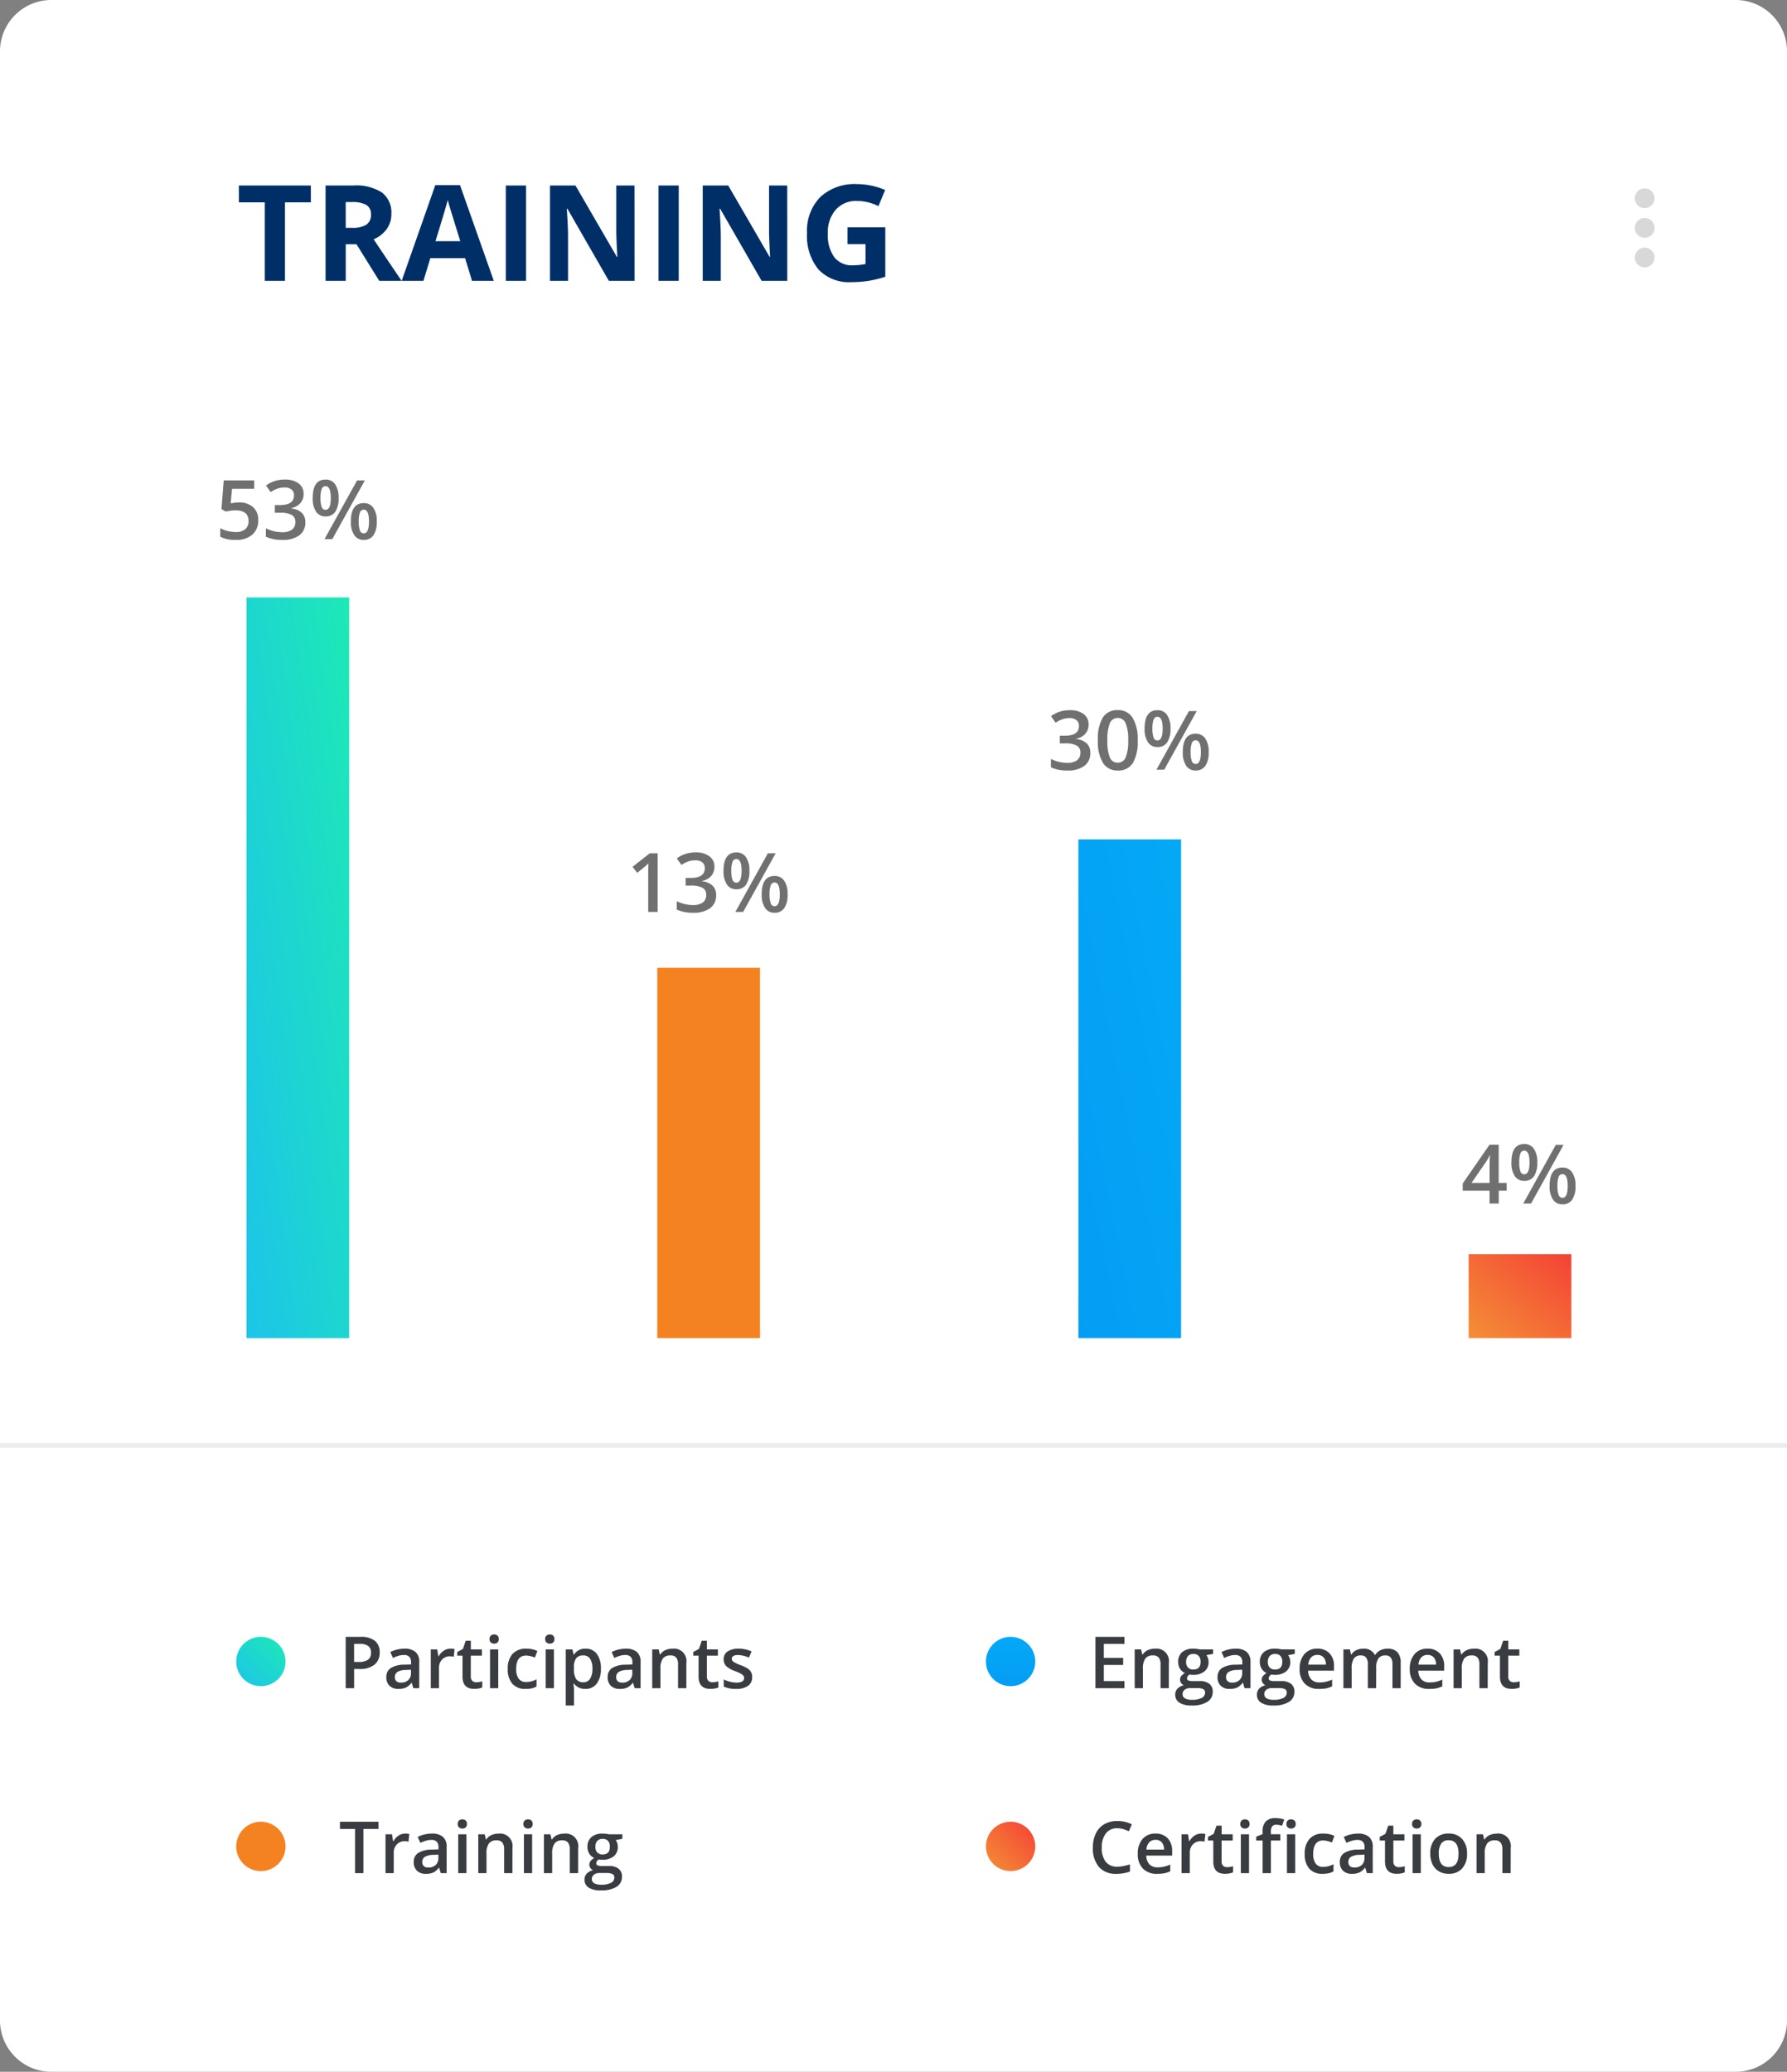 <svg xmlns="http://www.w3.org/2000/svg" xmlns:xlink="http://www.w3.org/1999/xlink" width="173.997" height="201.676" viewBox="0 0 173.997 201.676"><rect x="0" y="0" width="173.997" height="201.676" fill="#808080" stroke="none"/><defs><linearGradient id="linear-gradient" x1="1" x2="0" y2="1" gradientUnits="objectBoundingBox"><stop offset="0" stop-color="#1de9b6"></stop><stop offset="1" stop-color="#1dc4e9"></stop></linearGradient><linearGradient id="linear-gradient-2" x1="1" x2="0" y2="1" gradientUnits="objectBoundingBox"><stop offset="0" stop-color="#04a9f5"></stop><stop offset="1" stop-color="#049df5"></stop></linearGradient><linearGradient id="linear-gradient-3" x1="1" x2="0" y2="1" gradientUnits="objectBoundingBox"><stop offset="0" stop-color="#f44236"></stop><stop offset="1" stop-color="#f48f36"></stop></linearGradient><linearGradient id="linear-gradient-5" x1="0.5" x2="0.5" xlink:href="#linear-gradient-2"></linearGradient></defs><g id="Group_2888" data-name="Group 2888" transform="translate(-448 -1600.662)"><path id="Backgorund" d="M5,0H169a5,5,0,0,1,5,5V196.676a5,5,0,0,1-5,5H5a5,5,0,0,1-5-5V5A5,5,0,0,1,5,0Z" transform="translate(448 1600.662)" fill="#fff"></path><path id="Separator" d="M0,0H174V.481H0Z" transform="translate(448 1741.124)" fill="#ecedef"></path><path id="Green" d="M0,0H10V72.1H0Z" transform="translate(472 1658.821)" fill="url(#linear-gradient)"></path><path id="_53_" data-name="53%" d="M-5.725-3.566a1.958,1.958,0,0,1,1.367.457,1.6,1.6,0,0,1,.5,1.246A1.82,1.82,0,0,1-4.426-.436,2.354,2.354,0,0,1-6.053.078a3.075,3.075,0,0,1-1.5-.309v-.832a2.757,2.757,0,0,0,.727.277,3.3,3.3,0,0,0,.762.1,1.417,1.417,0,0,0,.945-.277A1.01,1.01,0,0,0-4.8-1.777Q-4.8-2.8-6.1-2.8a3.419,3.419,0,0,0-.453.037q-.27.037-.473.084l-.41-.242.219-2.789h2.969v.816h-2.16L-6.541-3.48l.334-.055A3.149,3.149,0,0,1-5.725-3.566ZM.561-4.4a1.323,1.323,0,0,1-.316.9,1.592,1.592,0,0,1-.891.486v.031a1.724,1.724,0,0,1,1.031.428,1.224,1.224,0,0,1,.344.908A1.509,1.509,0,0,1,.146-.369,2.67,2.67,0,0,1-1.51.078a3.73,3.73,0,0,1-1.6-.309v-.816a3.658,3.658,0,0,0,.77.277,3.341,3.341,0,0,0,.781.1A1.648,1.648,0,0,0-.568-.918.89.89,0,0,0-.24-1.68.725.725,0,0,0-.6-2.352a2.32,2.32,0,0,0-1.141-.215h-.5v-.746h.5q1.367,0,1.367-.945a.7.7,0,0,0-.238-.566,1.073,1.073,0,0,0-.7-.2,2.129,2.129,0,0,0-.625.092,2.959,2.959,0,0,0-.711.357L-3.1-5.215a2.994,2.994,0,0,1,1.824-.578,2.17,2.17,0,0,1,1.348.371A1.218,1.218,0,0,1,.561-4.4ZM2.209-4a2.491,2.491,0,0,0,.113.867.387.387,0,0,0,.371.285q.516,0,.516-1.152T2.693-5.152a.387.387,0,0,0-.371.285A2.491,2.491,0,0,0,2.209-4Zm1.758-.008a2.322,2.322,0,0,1-.322,1.35,1.094,1.094,0,0,1-.951.451,1.057,1.057,0,0,1-.92-.467,2.312,2.312,0,0,1-.326-1.334q0-1.785,1.246-1.785a1.089,1.089,0,0,1,.943.463A2.256,2.256,0,0,1,3.967-4.008ZM5.928-1.719a2.487,2.487,0,0,0,.115.871.391.391,0,0,0,.373.289q.512,0,.512-1.16,0-1.145-.512-1.145a.389.389,0,0,0-.373.281A2.418,2.418,0,0,0,5.928-1.719Zm1.758,0A2.3,2.3,0,0,1,7.361-.371a1.093,1.093,0,0,1-.945.449,1.065,1.065,0,0,1-.922-.463,2.291,2.291,0,0,1-.328-1.334q0-1.785,1.25-1.785a1.089,1.089,0,0,1,.936.461A2.235,2.235,0,0,1,7.686-1.719ZM6.525-5.711,3.357,0H2.6L5.768-5.711Z" transform="translate(477 1653.14)" fill="#707070"></path><path id="Blue" d="M0,0H10V36.049H0Z" transform="translate(512 1694.87)" fill="#f58220"></path><path id="_13_" data-name="13%" d="M-4.967,0h-.918V-3.687q0-.66.031-1.047-.09.094-.221.207t-.877.719l-.461-.582,1.68-1.32h.766ZM.561-4.4a1.323,1.323,0,0,1-.316.9,1.592,1.592,0,0,1-.891.486v.031a1.724,1.724,0,0,1,1.031.428,1.224,1.224,0,0,1,.344.908A1.509,1.509,0,0,1,.146-.369,2.67,2.67,0,0,1-1.51.078a3.73,3.73,0,0,1-1.6-.309v-.816a3.658,3.658,0,0,0,.77.277,3.341,3.341,0,0,0,.781.1A1.648,1.648,0,0,0-.568-.918.89.89,0,0,0-.24-1.68.725.725,0,0,0-.6-2.352a2.32,2.32,0,0,0-1.141-.215h-.5v-.746h.5q1.367,0,1.367-.945a.7.7,0,0,0-.238-.566,1.073,1.073,0,0,0-.7-.2,2.129,2.129,0,0,0-.625.092,2.959,2.959,0,0,0-.711.357L-3.1-5.215a2.994,2.994,0,0,1,1.824-.578,2.17,2.17,0,0,1,1.348.371A1.218,1.218,0,0,1,.561-4.4ZM2.209-4a2.491,2.491,0,0,0,.113.867.387.387,0,0,0,.371.285q.516,0,.516-1.152T2.693-5.152a.387.387,0,0,0-.371.285A2.491,2.491,0,0,0,2.209-4Zm1.758-.008a2.322,2.322,0,0,1-.322,1.35,1.094,1.094,0,0,1-.951.451,1.057,1.057,0,0,1-.92-.467,2.312,2.312,0,0,1-.326-1.334q0-1.785,1.246-1.785a1.089,1.089,0,0,1,.943.463A2.256,2.256,0,0,1,3.967-4.008ZM5.928-1.719a2.487,2.487,0,0,0,.115.871.391.391,0,0,0,.373.289q.512,0,.512-1.16,0-1.145-.512-1.145a.389.389,0,0,0-.373.281A2.418,2.418,0,0,0,5.928-1.719Zm1.758,0A2.3,2.3,0,0,1,7.361-.371a1.093,1.093,0,0,1-.945.449,1.065,1.065,0,0,1-.922-.463,2.291,2.291,0,0,1-.328-1.334q0-1.785,1.25-1.785a1.089,1.089,0,0,1,.936.461A2.235,2.235,0,0,1,7.686-1.719ZM6.525-5.711,3.357,0H2.6L5.768-5.711Z" transform="translate(517 1689.435)" fill="#707070"></path><path id="Yellow" d="M0,0H10V48.546H0Z" transform="translate(553 1682.373)" fill="url(#linear-gradient-2)"></path><path id="_30_" data-name="30%" d="M-4.006-4.4a1.323,1.323,0,0,1-.316.9,1.592,1.592,0,0,1-.891.486v.031a1.724,1.724,0,0,1,1.031.428,1.224,1.224,0,0,1,.344.908A1.509,1.509,0,0,1-4.42-.369,2.67,2.67,0,0,1-6.076.078a3.73,3.73,0,0,1-1.6-.309v-.816a3.658,3.658,0,0,0,.77.277,3.341,3.341,0,0,0,.781.1,1.648,1.648,0,0,0,.992-.246.89.89,0,0,0,.328-.762.725.725,0,0,0-.363-.672,2.32,2.32,0,0,0-1.141-.215h-.5v-.746h.5q1.367,0,1.367-.945a.7.7,0,0,0-.238-.566,1.073,1.073,0,0,0-.7-.2,2.129,2.129,0,0,0-.625.092,2.959,2.959,0,0,0-.711.357l-.449-.641a2.994,2.994,0,0,1,1.824-.578,2.17,2.17,0,0,1,1.348.371A1.218,1.218,0,0,1-4.006-4.4ZM.775-2.855A4.062,4.062,0,0,1,.3-.645,1.633,1.633,0,0,1-1.166.078,1.622,1.622,0,0,1-2.611-.668,3.99,3.99,0,0,1-3.1-2.855a4.085,4.085,0,0,1,.479-2.229A1.634,1.634,0,0,1-1.166-5.8a1.623,1.623,0,0,1,1.449.75A4.019,4.019,0,0,1,.775-2.855Zm-2.949,0a4.161,4.161,0,0,0,.24,1.668.8.8,0,0,0,.768.5A.808.808,0,0,0-.395-1.2,4.108,4.108,0,0,0-.15-2.855,4.14,4.14,0,0,0-.395-4.518a.807.807,0,0,0-.771-.514.8.8,0,0,0-.768.5A4.192,4.192,0,0,0-2.174-2.855ZM2.209-4a2.491,2.491,0,0,0,.113.867.387.387,0,0,0,.371.285q.516,0,.516-1.152T2.693-5.152a.387.387,0,0,0-.371.285A2.491,2.491,0,0,0,2.209-4Zm1.758-.008a2.322,2.322,0,0,1-.322,1.35,1.094,1.094,0,0,1-.951.451,1.057,1.057,0,0,1-.92-.467,2.312,2.312,0,0,1-.326-1.334q0-1.785,1.246-1.785a1.089,1.089,0,0,1,.943.463A2.256,2.256,0,0,1,3.967-4.008ZM5.928-1.719a2.487,2.487,0,0,0,.115.871.391.391,0,0,0,.373.289q.512,0,.512-1.16,0-1.145-.512-1.145a.389.389,0,0,0-.373.281A2.418,2.418,0,0,0,5.928-1.719Zm1.758,0A2.3,2.3,0,0,1,7.361-.371a1.093,1.093,0,0,1-.945.449,1.065,1.065,0,0,1-.922-.463,2.291,2.291,0,0,1-.328-1.334q0-1.785,1.25-1.785a1.089,1.089,0,0,1,.936.461A2.235,2.235,0,0,1,7.686-1.719ZM6.525-5.711,3.357,0H2.6L5.768-5.711Z" transform="translate(558 1675.589)" fill="#707070"></path><path id="Red" d="M0,0H10V8.171H0Z" transform="translate(591 1722.748)" fill="url(#linear-gradient-3)"></path><path id="_4_" data-name="4%" d="M-1.3-1.246h-.77V0h-.895V-1.246H-5.578v-.707l2.609-3.773h.895v3.719h.77Zm-1.664-.762V-3.441q0-.766.039-1.254h-.031A4.431,4.431,0,0,1-3.3-4.07L-4.723-2.008ZM-.074-4a2.491,2.491,0,0,0,.113.867.387.387,0,0,0,.371.285Q.926-2.848.926-4T.41-5.152a.387.387,0,0,0-.371.285A2.491,2.491,0,0,0-.074-4Zm1.758-.008a2.322,2.322,0,0,1-.322,1.35,1.094,1.094,0,0,1-.951.451,1.057,1.057,0,0,1-.92-.467A2.312,2.312,0,0,1-.836-4.008q0-1.785,1.246-1.785a1.089,1.089,0,0,1,.943.463A2.256,2.256,0,0,1,1.684-4.008ZM3.645-1.719a2.487,2.487,0,0,0,.115.871.391.391,0,0,0,.373.289q.512,0,.512-1.16,0-1.145-.512-1.145a.389.389,0,0,0-.373.281A2.418,2.418,0,0,0,3.645-1.719Zm1.758,0A2.3,2.3,0,0,1,5.078-.371a1.093,1.093,0,0,1-.945.449,1.065,1.065,0,0,1-.922-.463,2.291,2.291,0,0,1-.328-1.334q0-1.785,1.25-1.785a1.089,1.089,0,0,1,.936.461A2.235,2.235,0,0,1,5.4-1.719ZM4.242-5.711,1.074,0H.316L3.484-5.711Z" transform="translate(596 1717.82)" fill="#707070"></path><path id="Sport" d="M3.968-3.486a1.457,1.457,0,0,1-.513,1.2A2.259,2.259,0,0,1,2-1.87h-.52V0H.66V-5H2.1a2.177,2.177,0,0,1,1.4.383A1.374,1.374,0,0,1,3.968-3.486Zm-2.492.93h.434a1.555,1.555,0,0,0,.923-.219.8.8,0,0,0,.294-.684A.776.776,0,0,0,2.864-4.1a1.3,1.3,0,0,0-.82-.212H1.477ZM7.246,0,7.085-.526H7.058a1.549,1.549,0,0,1-.55.47A1.74,1.74,0,0,1,5.8.068a1.2,1.2,0,0,1-.87-.3,1.126,1.126,0,0,1-.313-.851,1,1,0,0,1,.434-.882A2.5,2.5,0,0,1,6.371-2.29l.653-.021v-.2a.764.764,0,0,0-.169-.542.69.69,0,0,0-.525-.179,1.814,1.814,0,0,0-.557.085,4.2,4.2,0,0,0-.513.2L5-3.521a2.8,2.8,0,0,1,.673-.244,3.1,3.1,0,0,1,.69-.084,1.635,1.635,0,0,1,1.089.314,1.231,1.231,0,0,1,.367.988V0ZM6.05-.547a1,1,0,0,0,.7-.244.886.886,0,0,0,.265-.685V-1.8l-.485.021a1.661,1.661,0,0,0-.825.19.576.576,0,0,0-.258.518.505.505,0,0,0,.15.391A.646.646,0,0,0,6.05-.547Zm4.809-3.3a1.934,1.934,0,0,1,.4.034l-.079.749a1.518,1.518,0,0,0-.355-.041,1.029,1.029,0,0,0-.781.314,1.137,1.137,0,0,0-.3.817V0h-.8V-3.78H9.57l.106.667h.041a1.5,1.5,0,0,1,.49-.537A1.166,1.166,0,0,1,10.859-3.849ZM13.368-.581a1.953,1.953,0,0,0,.588-.092v.6a1.621,1.621,0,0,1-.344.1,2.367,2.367,0,0,1-.436.039q-1.142,0-1.142-1.2V-3.172h-.516v-.355l.554-.294.273-.8h.5v.841h1.077v.608H12.841v2.023a.568.568,0,0,0,.145.429A.53.53,0,0,0,13.368-.581ZM15.514,0h-.8V-3.78h.8Zm-.851-4.782a.445.445,0,0,1,.118-.332.459.459,0,0,1,.337-.116.45.45,0,0,1,.33.116.445.445,0,0,1,.118.332.436.436,0,0,1-.118.323.446.446,0,0,1-.33.118.456.456,0,0,1-.337-.118A.436.436,0,0,1,14.663-4.782ZM18.187.068a1.655,1.655,0,0,1-1.3-.5,2.092,2.092,0,0,1-.446-1.437A2.1,2.1,0,0,1,16.9-3.336a1.731,1.731,0,0,1,1.348-.513,2.527,2.527,0,0,1,1.077.222l-.243.646a2.433,2.433,0,0,0-.841-.2q-.981,0-.981,1.3a1.56,1.56,0,0,0,.244.955.846.846,0,0,0,.716.32A2.054,2.054,0,0,0,19.24-.868v.7a1.586,1.586,0,0,1-.46.181A2.759,2.759,0,0,1,18.187.068ZM20.932,0h-.8V-3.78h.8Zm-.851-4.782a.445.445,0,0,1,.118-.332.459.459,0,0,1,.337-.116.45.45,0,0,1,.33.116.445.445,0,0,1,.118.332.436.436,0,0,1-.118.323.446.446,0,0,1-.33.118.456.456,0,0,1-.337-.118A.436.436,0,0,1,20.081-4.782ZM24,.068a1.324,1.324,0,0,1-1.114-.516h-.048q.048.479.048.581V1.682h-.8V-3.78h.649q.027.106.113.506h.041a1.258,1.258,0,0,1,1.128-.574,1.312,1.312,0,0,1,1.1.513A2.312,2.312,0,0,1,25.508-1.9a2.313,2.313,0,0,1-.4,1.446A1.324,1.324,0,0,1,24,.068ZM23.8-3.192a.835.835,0,0,0-.7.28,1.453,1.453,0,0,0-.22.9v.12a1.768,1.768,0,0,0,.219,1,.814.814,0,0,0,.714.309.725.725,0,0,0,.643-.342,1.765,1.765,0,0,0,.226-.974,1.7,1.7,0,0,0-.224-.962A.747.747,0,0,0,23.8-3.192Zm5,3.192-.161-.526h-.027a1.549,1.549,0,0,1-.55.47,1.74,1.74,0,0,1-.711.125,1.2,1.2,0,0,1-.87-.3,1.126,1.126,0,0,1-.313-.851,1,1,0,0,1,.434-.882,2.5,2.5,0,0,1,1.323-.325l.653-.021v-.2a.764.764,0,0,0-.169-.542.69.69,0,0,0-.525-.179,1.814,1.814,0,0,0-.557.085,4.2,4.2,0,0,0-.513.2l-.26-.574a2.8,2.8,0,0,1,.673-.244,3.1,3.1,0,0,1,.69-.084,1.635,1.635,0,0,1,1.089.314,1.231,1.231,0,0,1,.367.988V0Zm-1.2-.547a1,1,0,0,0,.7-.244.886.886,0,0,0,.265-.685V-1.8l-.485.021a1.661,1.661,0,0,0-.825.19.576.576,0,0,0-.258.518.505.505,0,0,0,.15.391A.646.646,0,0,0,27.61-.547ZM33.828,0h-.807V-2.324a1.017,1.017,0,0,0-.176-.653.68.68,0,0,0-.559-.215.889.889,0,0,0-.745.3,1.661,1.661,0,0,0-.236,1.008V0h-.8V-3.78h.629l.113.5h.041A1.118,1.118,0,0,1,31.77-3.7a1.627,1.627,0,0,1,.7-.147,1.213,1.213,0,0,1,1.36,1.384Zm2.526-.581a1.953,1.953,0,0,0,.588-.092v.6a1.621,1.621,0,0,1-.344.1,2.367,2.367,0,0,1-.436.039q-1.142,0-1.142-1.2V-3.172H34.5v-.355l.554-.294.273-.8h.5v.841H36.9v.608H35.827v2.023a.568.568,0,0,0,.145.429A.53.53,0,0,0,36.354-.581Zm3.883-.5a.989.989,0,0,1-.4.849,1.931,1.931,0,0,1-1.155.3,2.729,2.729,0,0,1-1.213-.229V-.854a2.979,2.979,0,0,0,1.241.308q.742,0,.742-.448a.355.355,0,0,0-.082-.239.971.971,0,0,0-.27-.2,4.646,4.646,0,0,0-.523-.232,2.419,2.419,0,0,1-.884-.506.936.936,0,0,1-.231-.656.862.862,0,0,1,.391-.754,1.857,1.857,0,0,1,1.065-.268,3.016,3.016,0,0,1,1.261.27l-.26.6a2.805,2.805,0,0,0-1.029-.253q-.636,0-.636.362a.364.364,0,0,0,.166.3,3.646,3.646,0,0,0,.723.338,3.3,3.3,0,0,1,.68.332.991.991,0,0,1,.314.347A1,1,0,0,1,40.236-1.077ZM2.386,18H1.569V13.7H.1V13H3.855v.7H2.386Zm4.067-3.849a1.934,1.934,0,0,1,.4.034l-.079.749a1.518,1.518,0,0,0-.355-.041,1.029,1.029,0,0,0-.781.314,1.137,1.137,0,0,0-.3.817V18h-.8V14.22h.629l.106.667h.041a1.5,1.5,0,0,1,.49-.537A1.166,1.166,0,0,1,6.453,14.151ZM9.919,18l-.161-.526H9.731a1.549,1.549,0,0,1-.55.47,1.74,1.74,0,0,1-.711.125,1.2,1.2,0,0,1-.87-.3,1.126,1.126,0,0,1-.313-.851,1,1,0,0,1,.434-.882,2.5,2.5,0,0,1,1.323-.325l.653-.021v-.2a.764.764,0,0,0-.169-.542A.69.69,0,0,0,9,14.767a1.814,1.814,0,0,0-.557.085,4.2,4.2,0,0,0-.513.2l-.26-.574a2.8,2.8,0,0,1,.673-.244,3.1,3.1,0,0,1,.69-.084,1.635,1.635,0,0,1,1.089.314,1.231,1.231,0,0,1,.367.988V18Zm-1.2-.547a1,1,0,0,0,.7-.244.886.886,0,0,0,.265-.685V16.2l-.485.021a1.661,1.661,0,0,0-.825.19.576.576,0,0,0-.258.518.505.505,0,0,0,.15.391A.646.646,0,0,0,8.723,17.453ZM12.417,18h-.8V14.22h.8Zm-.851-4.782a.445.445,0,0,1,.118-.332.459.459,0,0,1,.337-.116.45.45,0,0,1,.33.116.445.445,0,0,1,.118.332.436.436,0,0,1-.118.323.446.446,0,0,1-.33.118.456.456,0,0,1-.337-.118A.436.436,0,0,1,11.566,13.218ZM16.892,18h-.807V15.676a1.017,1.017,0,0,0-.176-.653.68.68,0,0,0-.559-.215.889.889,0,0,0-.745.3,1.661,1.661,0,0,0-.236,1.008V18h-.8V14.22h.629l.113.5h.041a1.118,1.118,0,0,1,.485-.417,1.627,1.627,0,0,1,.7-.147,1.213,1.213,0,0,1,1.36,1.384Zm1.921,0h-.8V14.22h.8Zm-.851-4.782a.445.445,0,0,1,.118-.332.459.459,0,0,1,.337-.116.45.45,0,0,1,.33.116.445.445,0,0,1,.118.332.436.436,0,0,1-.118.323.446.446,0,0,1-.33.118.456.456,0,0,1-.337-.118A.436.436,0,0,1,17.961,13.218ZM23.287,18H22.48V15.676a1.017,1.017,0,0,0-.176-.653.68.68,0,0,0-.559-.215.889.889,0,0,0-.745.3,1.661,1.661,0,0,0-.236,1.008V18h-.8V14.22h.629l.113.5h.041a1.118,1.118,0,0,1,.485-.417,1.627,1.627,0,0,1,.7-.147,1.213,1.213,0,0,1,1.36,1.384Zm4.31-3.78v.441l-.646.12a1.043,1.043,0,0,1,.147.294,1.16,1.16,0,0,1,.058.369,1.131,1.131,0,0,1-.4.919,1.688,1.688,0,0,1-1.111.335,1.8,1.8,0,0,1-.328-.027.452.452,0,0,0-.26.376.209.209,0,0,0,.121.195,1.049,1.049,0,0,0,.446.065h.66a1.467,1.467,0,0,1,.95.267.938.938,0,0,1,.325.769,1.118,1.118,0,0,1-.53.991,2.789,2.789,0,0,1-1.531.349,2.113,2.113,0,0,1-1.179-.273.884.884,0,0,1-.407-.779.829.829,0,0,1,.22-.586,1.181,1.181,0,0,1,.617-.33.6.6,0,0,1-.265-.22.557.557,0,0,1-.1-.32.55.55,0,0,1,.12-.359,1.38,1.38,0,0,1,.355-.291,1.053,1.053,0,0,1-.477-.412,1.211,1.211,0,0,1-.183-.668,1.2,1.2,0,0,1,.388-.954,1.631,1.631,0,0,1,1.106-.338,2.691,2.691,0,0,1,.337.022,2.12,2.12,0,0,1,.265.046Zm-2.97,4.368a.442.442,0,0,0,.234.4,1.287,1.287,0,0,0,.658.14,1.988,1.988,0,0,0,.978-.188.564.564,0,0,0,.321-.5.374.374,0,0,0-.176-.35,1.414,1.414,0,0,0-.655-.1h-.608a.855.855,0,0,0-.549.162A.532.532,0,0,0,24.626,18.588Zm.345-3.145a.761.761,0,0,0,.183.547.692.692,0,0,0,.525.191q.7,0,.7-.745a.845.845,0,0,0-.173-.569.656.656,0,0,0-.525-.2.676.676,0,0,0-.528.2A.833.833,0,0,0,24.972,15.443Z" transform="translate(481 1765)" fill="#393c40"></path><path id="Rectangle_36" data-name="Rectangle 36" d="M2.4,0A2.4,2.4,0,1,1,0,2.4,2.4,2.4,0,0,1,2.4,0Z" transform="translate(471 1760)" fill="url(#linear-gradient)"></path><path id="Rectangle_36-2" data-name="Rectangle 36" d="M2.4,0A2.4,2.4,0,1,1,0,2.4,2.4,2.4,0,0,1,2.4,0Z" transform="translate(471 1778)" fill="#f58220"></path><path id="Rectangle_36-3" data-name="Rectangle 36" d="M2.4,0A2.4,2.4,0,1,1,0,2.4,2.4,2.4,0,0,1,2.4,0Z" transform="translate(544 1760)" fill="url(#linear-gradient-5)"></path><path id="Rectangle_36-4" data-name="Rectangle 36" d="M2.4,0A2.4,2.4,0,1,1,0,2.4,2.4,2.4,0,0,1,2.4,0Z" transform="translate(544 1778)" fill="url(#linear-gradient-3)"></path><path id="Sport-2" data-name="Sport" d="M3.486,0H.66V-5H3.486v.69H1.477v1.36H3.36v.684H1.477V-.694h2.01Zm4.32,0H7V-2.324a1.017,1.017,0,0,0-.176-.653.68.68,0,0,0-.559-.215.889.889,0,0,0-.745.3,1.661,1.661,0,0,0-.236,1.008V0h-.8V-3.78H5.11l.113.5h.041A1.118,1.118,0,0,1,5.749-3.7a1.627,1.627,0,0,1,.7-.147,1.213,1.213,0,0,1,1.36,1.384Zm4.31-3.78v.441l-.646.12a1.043,1.043,0,0,1,.147.294,1.16,1.16,0,0,1,.058.369,1.131,1.131,0,0,1-.4.919,1.688,1.688,0,0,1-1.111.335,1.8,1.8,0,0,1-.328-.027.452.452,0,0,0-.26.376A.209.209,0,0,0,9.7-.759a1.049,1.049,0,0,0,.446.065h.66a1.467,1.467,0,0,1,.95.267.938.938,0,0,1,.325.769,1.118,1.118,0,0,1-.53.991,2.789,2.789,0,0,1-1.531.349,2.113,2.113,0,0,1-1.179-.273A.884.884,0,0,1,8.429.629a.829.829,0,0,1,.22-.586,1.181,1.181,0,0,1,.617-.33A.6.6,0,0,1,9-.508a.557.557,0,0,1-.1-.32.55.55,0,0,1,.12-.359,1.38,1.38,0,0,1,.355-.291A1.053,1.053,0,0,1,8.9-1.888a1.211,1.211,0,0,1-.183-.668A1.2,1.2,0,0,1,9.1-3.51a1.631,1.631,0,0,1,1.106-.338,2.691,2.691,0,0,1,.337.022,2.12,2.12,0,0,1,.265.046ZM9.146.588a.442.442,0,0,0,.234.4,1.287,1.287,0,0,0,.658.14A1.988,1.988,0,0,0,11.016.94a.564.564,0,0,0,.321-.5.374.374,0,0,0-.176-.35,1.414,1.414,0,0,0-.655-.1H9.9A.855.855,0,0,0,9.35.149.532.532,0,0,0,9.146.588Zm.345-3.145a.761.761,0,0,0,.183.547.692.692,0,0,0,.525.191q.7,0,.7-.745a.845.845,0,0,0-.173-.569.656.656,0,0,0-.525-.2.676.676,0,0,0-.528.2A.833.833,0,0,0,9.492-2.557ZM15.183,0l-.161-.526h-.027a1.549,1.549,0,0,1-.55.47,1.74,1.74,0,0,1-.711.125,1.2,1.2,0,0,1-.87-.3,1.126,1.126,0,0,1-.313-.851,1,1,0,0,1,.434-.882,2.5,2.5,0,0,1,1.323-.325l.653-.021v-.2a.764.764,0,0,0-.169-.542.69.69,0,0,0-.525-.179,1.814,1.814,0,0,0-.557.085,4.2,4.2,0,0,0-.513.2l-.26-.574a2.8,2.8,0,0,1,.673-.244,3.1,3.1,0,0,1,.69-.084,1.635,1.635,0,0,1,1.089.314,1.231,1.231,0,0,1,.367.988V0Zm-1.2-.547a1,1,0,0,0,.7-.244.886.886,0,0,0,.265-.685V-1.8l-.485.021a1.661,1.661,0,0,0-.825.19.576.576,0,0,0-.258.518.505.505,0,0,0,.15.391A.646.646,0,0,0,13.986-.547ZM20.07-3.78v.441l-.646.12a1.043,1.043,0,0,1,.147.294,1.16,1.16,0,0,1,.058.369,1.131,1.131,0,0,1-.4.919,1.688,1.688,0,0,1-1.111.335,1.8,1.8,0,0,1-.328-.027.452.452,0,0,0-.26.376.209.209,0,0,0,.121.195,1.049,1.049,0,0,0,.446.065h.66a1.467,1.467,0,0,1,.95.267.938.938,0,0,1,.325.769,1.118,1.118,0,0,1-.53.991,2.789,2.789,0,0,1-1.531.349,2.113,2.113,0,0,1-1.179-.273.884.884,0,0,1-.407-.779A.829.829,0,0,1,16.6.043a1.181,1.181,0,0,1,.617-.33.6.6,0,0,1-.265-.22.557.557,0,0,1-.1-.32.55.55,0,0,1,.12-.359,1.38,1.38,0,0,1,.355-.291,1.053,1.053,0,0,1-.477-.412,1.211,1.211,0,0,1-.183-.668,1.2,1.2,0,0,1,.388-.954,1.631,1.631,0,0,1,1.106-.338,2.691,2.691,0,0,1,.337.022,2.12,2.12,0,0,1,.265.046ZM17.1.588a.442.442,0,0,0,.234.4,1.287,1.287,0,0,0,.658.14A1.988,1.988,0,0,0,18.97.94a.564.564,0,0,0,.321-.5.374.374,0,0,0-.176-.35,1.414,1.414,0,0,0-.655-.1h-.608A.855.855,0,0,0,17.3.149.532.532,0,0,0,17.1.588Zm.345-3.145a.761.761,0,0,0,.183.547.692.692,0,0,0,.525.191q.7,0,.7-.745a.845.845,0,0,0-.173-.569.656.656,0,0,0-.525-.2.676.676,0,0,0-.528.2A.833.833,0,0,0,17.445-2.557ZM22.422.068a1.829,1.829,0,0,1-1.379-.514,1.953,1.953,0,0,1-.5-1.417,2.142,2.142,0,0,1,.461-1.456,1.594,1.594,0,0,1,1.268-.53,1.558,1.558,0,0,1,1.183.455,1.737,1.737,0,0,1,.434,1.251v.434H21.373a1.242,1.242,0,0,0,.3.846,1.036,1.036,0,0,0,.79.3,2.915,2.915,0,0,0,.624-.063,3.27,3.27,0,0,0,.62-.21v.653a2.466,2.466,0,0,1-.595.2A3.647,3.647,0,0,1,22.422.068ZM22.275-3.24A.807.807,0,0,0,21.661-3a1.157,1.157,0,0,0-.275.708H23.1A1.046,1.046,0,0,0,22.876-3,.772.772,0,0,0,22.275-3.24ZM27.99,0h-.807V-2.331a1.057,1.057,0,0,0-.164-.648.605.605,0,0,0-.513-.214.782.782,0,0,0-.682.3,1.775,1.775,0,0,0-.217,1.007V0h-.8V-3.78h.629l.113.5h.041a1.047,1.047,0,0,1,.456-.417,1.471,1.471,0,0,1,.658-.147,1.15,1.15,0,0,1,1.155.595h.055a1.152,1.152,0,0,1,.472-.437,1.5,1.5,0,0,1,.7-.157,1.27,1.27,0,0,1,.986.342,1.514,1.514,0,0,1,.309,1.042V0h-.8V-2.331a1.049,1.049,0,0,0-.166-.648.61.61,0,0,0-.514-.214.8.8,0,0,0-.685.292,1.506,1.506,0,0,0-.217.9Zm5.158.068a1.829,1.829,0,0,1-1.379-.514,1.953,1.953,0,0,1-.5-1.417,2.142,2.142,0,0,1,.461-1.456A1.594,1.594,0,0,1,33-3.849a1.558,1.558,0,0,1,1.183.455,1.737,1.737,0,0,1,.434,1.251v.434H32.1a1.242,1.242,0,0,0,.3.846,1.036,1.036,0,0,0,.79.3,2.915,2.915,0,0,0,.624-.063,3.27,3.27,0,0,0,.62-.21v.653a2.466,2.466,0,0,1-.595.2A3.647,3.647,0,0,1,33.147.068ZM33-3.24A.807.807,0,0,0,32.387-3a1.157,1.157,0,0,0-.275.708h1.716A1.046,1.046,0,0,0,33.6-3,.772.772,0,0,0,33-3.24ZM38.855,0h-.807V-2.324a1.017,1.017,0,0,0-.176-.653.68.68,0,0,0-.559-.215.889.889,0,0,0-.745.3,1.661,1.661,0,0,0-.236,1.008V0h-.8V-3.78h.629l.113.5h.041A1.118,1.118,0,0,1,36.8-3.7a1.627,1.627,0,0,1,.7-.147,1.213,1.213,0,0,1,1.36,1.384Zm2.526-.581a1.953,1.953,0,0,0,.588-.092v.6a1.621,1.621,0,0,1-.344.1,2.367,2.367,0,0,1-.436.039q-1.142,0-1.142-1.2V-3.172h-.516v-.355l.554-.294.273-.8h.5v.841h1.077v.608H40.855v2.023A.568.568,0,0,0,41-.719.53.53,0,0,0,41.381-.581ZM2.786,13.632a1.347,1.347,0,0,0-1.107.5,2.133,2.133,0,0,0-.4,1.377A2.147,2.147,0,0,0,1.663,16.9a1.37,1.37,0,0,0,1.123.472,2.95,2.95,0,0,0,.615-.063q.3-.063.619-.162v.7a3.751,3.751,0,0,1-1.333.222A2.131,2.131,0,0,1,1,17.4a2.781,2.781,0,0,1-.588-1.9A3.074,3.074,0,0,1,.7,14.138a2.037,2.037,0,0,1,.825-.9,2.5,2.5,0,0,1,1.268-.311,3.147,3.147,0,0,1,1.415.321l-.294.68a4.389,4.389,0,0,0-.535-.21A1.927,1.927,0,0,0,2.786,13.632Zm3.876,4.437a1.829,1.829,0,0,1-1.379-.514,1.953,1.953,0,0,1-.5-1.417,2.142,2.142,0,0,1,.461-1.456,1.594,1.594,0,0,1,1.268-.53,1.558,1.558,0,0,1,1.183.455,1.737,1.737,0,0,1,.434,1.251v.434H5.612a1.242,1.242,0,0,0,.3.846,1.036,1.036,0,0,0,.79.3,2.915,2.915,0,0,0,.624-.063,3.27,3.27,0,0,0,.62-.21v.653a2.466,2.466,0,0,1-.595.2A3.647,3.647,0,0,1,6.662,18.068ZM6.515,14.76A.807.807,0,0,0,5.9,15a1.157,1.157,0,0,0-.275.708H7.342A1.046,1.046,0,0,0,7.116,15,.772.772,0,0,0,6.515,14.76Zm4.447-.608a1.934,1.934,0,0,1,.4.034l-.079.749a1.518,1.518,0,0,0-.355-.041,1.029,1.029,0,0,0-.781.314,1.137,1.137,0,0,0-.3.817V18h-.8V14.22h.629l.106.667H9.82a1.5,1.5,0,0,1,.49-.537A1.166,1.166,0,0,1,10.961,14.151Zm2.509,3.268a1.953,1.953,0,0,0,.588-.092v.6a1.622,1.622,0,0,1-.344.1,2.367,2.367,0,0,1-.436.039q-1.142,0-1.142-1.2V14.828h-.516v-.355l.554-.294.273-.8h.5v.841h1.077v.608H12.944v2.023a.568.568,0,0,0,.145.429A.53.53,0,0,0,13.47,17.419ZM15.617,18h-.8V14.22h.8Zm-.851-4.782a.445.445,0,0,1,.118-.332.459.459,0,0,1,.337-.116.45.45,0,0,1,.33.116.445.445,0,0,1,.118.332.436.436,0,0,1-.118.323.446.446,0,0,1-.33.118.456.456,0,0,1-.337-.118A.436.436,0,0,1,14.766,13.218Zm3.9,1.61h-.923V18h-.807V14.828h-.622v-.376l.622-.246V13.96a1.375,1.375,0,0,1,.314-.993,1.286,1.286,0,0,1,.96-.323,2.563,2.563,0,0,1,.834.14l-.212.608a1.852,1.852,0,0,0-.567-.1.462.462,0,0,0-.4.169.852.852,0,0,0-.125.508v.246h.923ZM20.108,18h-.8V14.22h.8Zm-.851-4.782a.445.445,0,0,1,.118-.332.459.459,0,0,1,.337-.116.45.45,0,0,1,.33.116.445.445,0,0,1,.118.332.436.436,0,0,1-.118.323.446.446,0,0,1-.33.118.456.456,0,0,1-.337-.118A.436.436,0,0,1,19.257,13.218Zm3.527,4.85a1.655,1.655,0,0,1-1.3-.5,2.092,2.092,0,0,1-.446-1.437,2.1,2.1,0,0,1,.467-1.466,1.731,1.731,0,0,1,1.348-.513,2.527,2.527,0,0,1,1.077.222l-.243.646a2.433,2.433,0,0,0-.841-.2q-.981,0-.981,1.3a1.56,1.56,0,0,0,.244.955.846.846,0,0,0,.716.32,2.054,2.054,0,0,0,1.015-.267v.7a1.586,1.586,0,0,1-.46.181A2.759,2.759,0,0,1,22.784,18.068ZM27.091,18l-.161-.526H26.9a1.549,1.549,0,0,1-.55.47,1.74,1.74,0,0,1-.711.125,1.2,1.2,0,0,1-.87-.3,1.126,1.126,0,0,1-.313-.851,1,1,0,0,1,.434-.882,2.5,2.5,0,0,1,1.323-.325l.653-.021v-.2a.764.764,0,0,0-.169-.542.69.69,0,0,0-.525-.179,1.814,1.814,0,0,0-.557.085,4.2,4.2,0,0,0-.513.2l-.26-.574a2.8,2.8,0,0,1,.673-.244,3.1,3.1,0,0,1,.69-.084,1.635,1.635,0,0,1,1.089.314,1.231,1.231,0,0,1,.367.988V18Zm-1.2-.547a1,1,0,0,0,.7-.244.886.886,0,0,0,.265-.685V16.2l-.485.021a1.661,1.661,0,0,0-.825.19.576.576,0,0,0-.258.518.505.505,0,0,0,.15.391A.646.646,0,0,0,25.895,17.453Zm4.3-.034a1.953,1.953,0,0,0,.588-.092v.6a1.622,1.622,0,0,1-.344.1,2.367,2.367,0,0,1-.436.039q-1.142,0-1.142-1.2V14.828h-.516v-.355l.554-.294.273-.8h.5v.841h1.077v.608H29.668v2.023a.568.568,0,0,0,.145.429A.53.53,0,0,0,30.194,17.419ZM32.341,18h-.8V14.22h.8Zm-.851-4.782a.445.445,0,0,1,.118-.332.459.459,0,0,1,.337-.116.45.45,0,0,1,.33.116.445.445,0,0,1,.118.332.436.436,0,0,1-.118.323.446.446,0,0,1-.33.118.456.456,0,0,1-.337-.118A.436.436,0,0,1,31.49,13.218ZM36.842,16.1a2.063,2.063,0,0,1-.475,1.446,1.7,1.7,0,0,1-1.323.52,1.812,1.812,0,0,1-.937-.239,1.58,1.58,0,0,1-.625-.687,2.34,2.34,0,0,1-.219-1.039,2.049,2.049,0,0,1,.472-1.436,1.71,1.71,0,0,1,1.33-.516,1.665,1.665,0,0,1,1.3.528A2.04,2.04,0,0,1,36.842,16.1Zm-2.751,0q0,1.309.967,1.309t.957-1.309q0-1.3-.964-1.3a.822.822,0,0,0-.733.335A1.7,1.7,0,0,0,34.091,16.1Zm7,1.9h-.807V15.676a1.017,1.017,0,0,0-.176-.653.68.68,0,0,0-.559-.215.889.889,0,0,0-.745.3,1.661,1.661,0,0,0-.236,1.008V18h-.8V14.22h.629l.113.5h.041a1.118,1.118,0,0,1,.485-.417,1.627,1.627,0,0,1,.7-.147,1.213,1.213,0,0,1,1.36,1.384Z" transform="translate(554 1765)" fill="#393c40"></path><path id="Rectangle_2" data-name="Rectangle 2" d="M.961,0A.961.961,0,1,1,0,.961.961.961,0,0,1,.961,0Z" transform="translate(607.178 1619)" fill="#d8d8d8"></path><path id="Rectangle_2-2" data-name="Rectangle 2" d="M.961,0A.961.961,0,1,1,0,.961.961.961,0,0,1,.961,0Z" transform="translate(607.178 1621.884)" fill="#d8d8d8"></path><path id="Rectangle_2-3" data-name="Rectangle 2" d="M.961,0A.961.961,0,1,1,0,.961.961.961,0,0,1,.961,0Z" transform="translate(607.178 1624.768)" fill="#d8d8d8"></path><path id="Path_2676" data-name="Path 2676" d="M4.748,0H2.78V-7.643H.26V-9.28H7.268v1.638H4.748Zm5.916-5.161H11.3a2.428,2.428,0,0,0,1.377-.311,1.11,1.11,0,0,0,.444-.978,1.015,1.015,0,0,0-.454-.939,2.754,2.754,0,0,0-1.406-.279h-.6Zm0,1.6V0H8.7V-9.28h2.7a4.628,4.628,0,0,1,2.8.689A2.458,2.458,0,0,1,15.107-6.5a2.462,2.462,0,0,1-.451,1.457,2.982,2.982,0,0,1-1.276,1Q15.476-.914,16.11,0H13.927L11.711-3.561ZM22.959,0l-.673-2.209H18.9L18.23,0H16.11l3.275-9.318h2.406L25.08,0ZM21.817-3.859q-.933-3-1.051-3.4T20.6-7.877q-.209.812-1.2,4.018ZM26.248,0V-9.28h1.968V0ZM38.784,0h-2.5L32.246-7.021h-.057q.121,1.86.121,2.653V0H30.551V-9.28h2.482L37.064-2.33h.044q-.1-1.809-.1-2.558V-9.28h1.771ZM41.12,0V-9.28h1.968V0ZM53.657,0h-2.5L47.119-7.021h-.057q.121,1.86.121,2.653V0H45.424V-9.28h2.482L51.937-2.33h.044q-.1-1.809-.1-2.558V-9.28h1.771Zm5.859-5.211H63.2V-.4A10.38,10.38,0,0,1,61.512.01,10.977,10.977,0,0,1,59.9.127a4.088,4.088,0,0,1-3.209-1.235A5.136,5.136,0,0,1,55.58-4.653a4.676,4.676,0,0,1,1.285-3.5A4.881,4.881,0,0,1,60.43-9.414a6.9,6.9,0,0,1,2.755.571l-.654,1.574a4.67,4.67,0,0,0-2.114-.508,2.61,2.61,0,0,0-2.044.857,3.324,3.324,0,0,0-.768,2.3,3.7,3.7,0,0,0,.619,2.307,2.141,2.141,0,0,0,1.8.8,6.365,6.365,0,0,0,1.25-.127V-3.574H59.516Z" transform="translate(471 1628)" fill="#002f67"></path></g></svg>